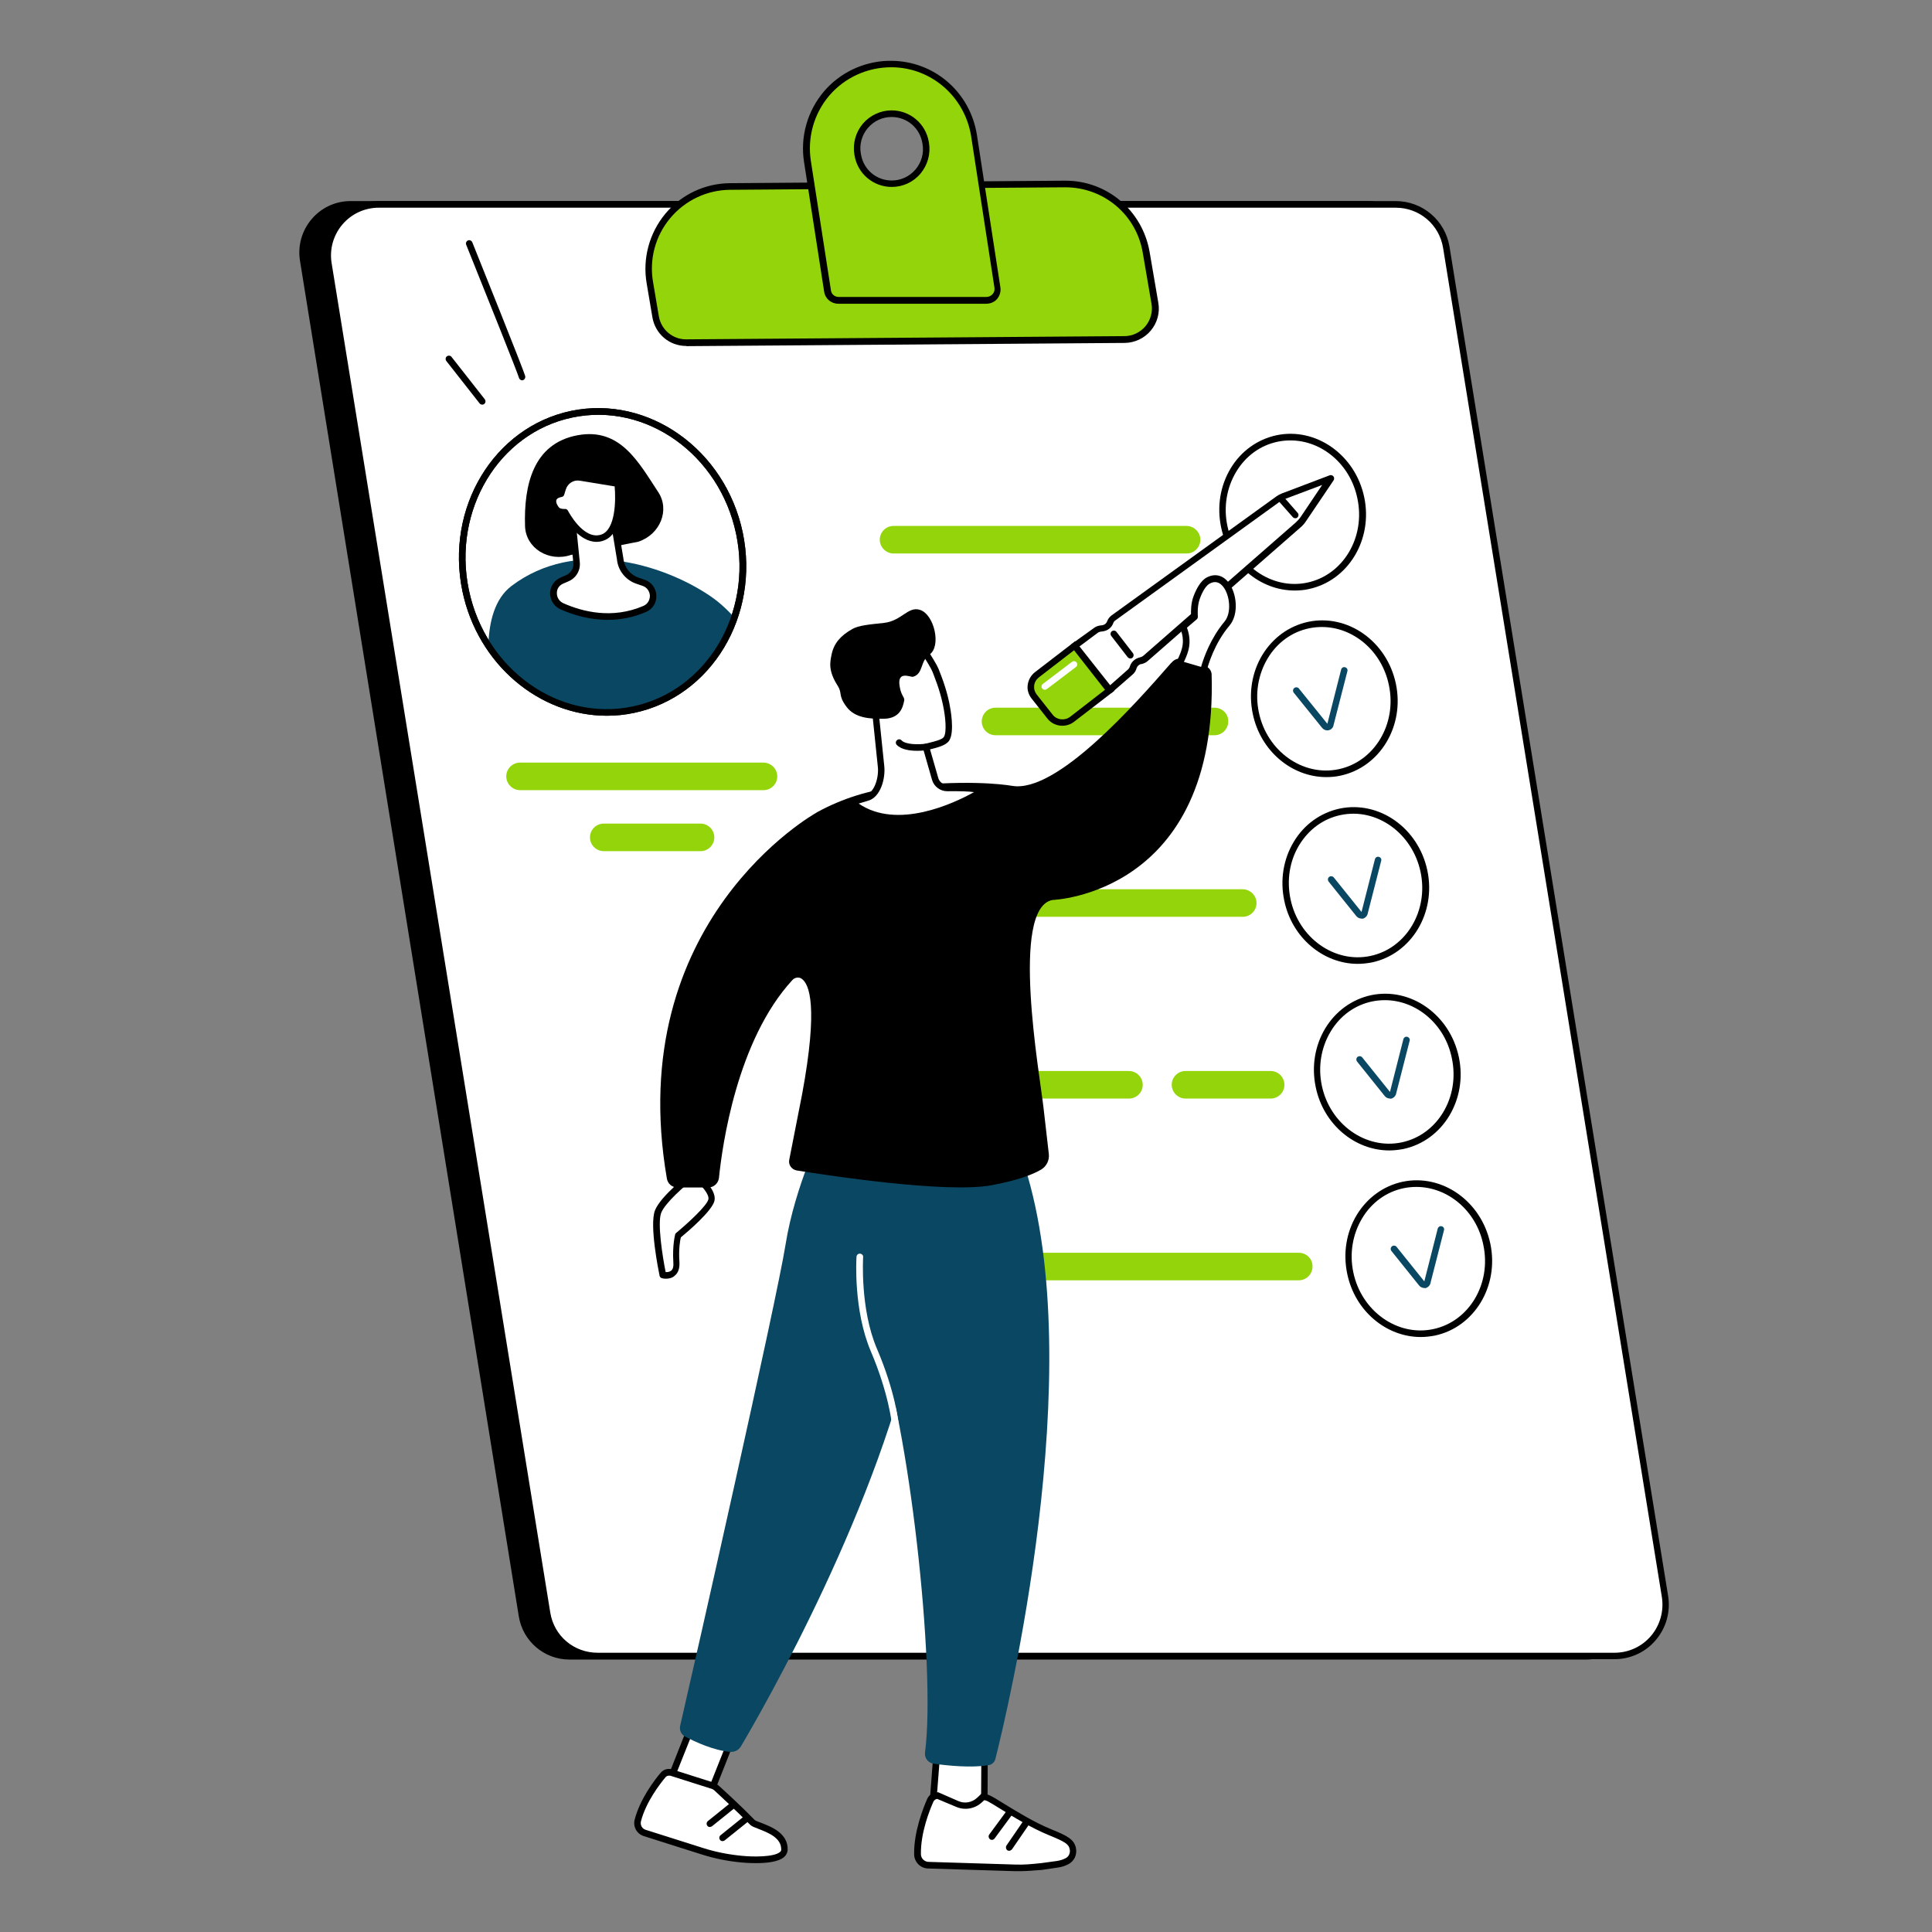 <?xml version="1.0" encoding="utf-8"?>
<!-- Generator: Adobe Illustrator 28.2.0, SVG Export Plug-In . SVG Version: 6.00 Build 0)  -->
<svg version="1.1" id="Layer_1" xmlns="http://www.w3.org/2000/svg" xmlns:xlink="http://www.w3.org/1999/xlink" x="0px" y="0px"
	 viewBox="0 0 1080 1080" style="enable-background:new 0 0 1080 1080;" xml:space="preserve">
<rect x="0" y="0" width="1080" height="1080" fill="#808080" stroke="none"/>
<style type="text/css">
	.st0{fill:#FFFFFF;}
	.st1{fill:#93D50A;}
	.st2{clip-path:url(#SVGID_00000061458547144898978750000010890602390830202516_);}
	.st3{fill:#094762;}
</style>
<path d="M318.3,927.7h568.4c17.7,0,31.1-15.9,28.3-33.4L792.7,136.6c-2.2-13.9-14.2-24.2-28.3-24.2H196c-17.7,0-31.1,15.9-28.3,33.4
	L290,903.5C292.2,917.4,304.2,927.7,318.3,927.7"/>
<path class="st0" d="M334.1,925.7h568.4c17.7,0,31.1-15.8,28.3-33.2L808.5,138.3c-2.2-13.9-14.2-24.1-28.3-24.1H211.8
	c-17.7,0-31.1,15.8-28.3,33.2l122.2,754.2C308,915.5,320,925.7,334.1,925.7"/>
<path d="M211.8,116.1c-7.9,0-15.3,3.4-20.4,9.4c-5.1,6-7.3,13.9-6,21.7l122.2,754.2c2.1,13.1,13.2,22.5,26.5,22.5h568.4
	c7.9,0,15.3-3.4,20.4-9.4c5.1-6,7.3-13.9,6.1-21.7L806.7,138.6c-2.1-13-13.2-22.5-26.5-22.5H211.8z M902.5,927.5H334.1
	c-15,0-27.7-10.8-30.1-25.6L181.7,147.7c-1.4-8.8,1.1-17.8,6.9-24.6c5.8-6.8,14.3-10.7,23.2-10.7h568.4c15,0,27.7,10.8,30.1,25.6
	l122.2,754.2c1.4,8.8-1.1,17.8-6.9,24.6C919.9,923.6,911.4,927.5,902.5,927.5"/>
<path class="st1" d="M628.7,189.8c10.7-0.1,18.7-9.7,16.9-20.3l-4.9-28.6c-3.9-22.1-23.1-38.2-45.5-38.1l-187.1,1.4
	c-28.4,0.2-49.7,26-44.8,54l3.2,18.9c1.4,8.4,8.7,14.5,17.2,14.4L628.7,189.8"/>
<path d="M595.5,104.7c-0.1,0-0.2,0-0.3,0l-187.1,1.4c-12.9,0.1-25.1,5.9-33.4,15.8c-8.4,10-11.9,23.2-9.6,36l3.2,18.9
	c1.3,7.5,7.7,12.9,15.2,12.9c0,0,0.1,0,0.1,0l245-1.8c4.5,0,8.8-2.1,11.7-5.5c2.9-3.5,4.2-8.1,3.4-12.6l-4.9-28.6
	C635.2,120,617,104.7,595.5,104.7z M628.7,189.8L628.7,189.8L628.7,189.8z M383.6,193.4c-9.4,0-17.3-6.7-18.9-16l-3.2-18.9
	c-2.4-13.9,1.4-28.1,10.4-39c9-10.8,22.2-17,36.2-17.1l187.1-1.4c0.1,0,0.2,0,0.4,0c23.2,0,42.9,16.6,47,39.6l4.9,28.6
	c1,5.6-0.6,11.3-4.2,15.6c-3.6,4.3-8.9,6.8-14.5,6.9l-245,1.8C383.7,193.4,383.6,193.4,383.6,193.4"/>
<path class="st1" d="M498.5,102.7c-9.4,0-17.4-6.8-19-16.1l-0.1-0.5c-2-11.8,7.1-22.5,19-22.5c9.4,0,17.4,6.8,19,16.1l0.1,0.5
	C519.5,92,510.4,102.7,498.5,102.7z M557.5,160.7l-13.1-85.1c-3.6-22.9-23-39.8-46.3-39.8v0c-29.4,0-51.2,26-46.7,54.7l11.2,72.2
	c0.5,3.1,3.1,5.3,6.2,5.3h82.5C555.2,168,558.2,164.6,557.5,160.7"/>
<g>
	<defs>
		<rect id="SVGID_1_" x="447.5" y="34" width="112.2" height="136.3"/>
	</defs>
	<clipPath id="SVGID_00000069381868287715887090000013820456575917709700_">
		<use xlink:href="#SVGID_1_"  style="overflow:visible;"/>
	</clipPath>
	<g style="clip-path:url(#SVGID_00000069381868287715887090000013820456575917709700_);">
		<path d="M498.4,65.4c-5.1,0-9.9,2.2-13.3,6.2c-3.3,3.9-4.8,9.1-3.9,14.2l0.1,0.5c1.4,8.5,8.6,14.6,17.2,14.6
			c5.1,0,9.9-2.2,13.3-6.2c3.3-3.9,4.8-9.1,3.9-14.2l-0.1-0.5C514.2,71.5,507,65.4,498.4,65.4z M498.5,104.5
			c-10.3,0-19.1-7.4-20.8-17.6l-0.1-0.5c-1-6.2,0.7-12.4,4.7-17.2c4-4.7,9.9-7.5,16.1-7.5c10.3,0,19.1,7.4,20.8,17.6l0.1,0.5
			c1,6.2-0.7,12.4-4.7,17.2C510.6,101.8,504.7,104.5,498.5,104.5z M499,37.6h-0.8c-13.4,0-26,5.8-34.6,15.8
			c-8.6,10.1-12.4,23.5-10.3,36.7l11.2,72.2c0.3,2.2,2.1,3.7,4.4,3.7h82.5c1.4,0,2.6-0.6,3.5-1.6c0.9-1,1.2-2.3,1-3.6v0l-13.1-85.1
			C539.1,54,520.8,38,499,37.6z M551.2,169.8h-82.5c-4.1,0-7.4-2.8-8-6.8l-11.2-72.2c-2.3-14.3,1.8-28.7,11.1-39.7
			c8.9-10.4,21.8-16.6,35.6-17.1v0l1.8,0c24.1,0,44.3,17.4,48.1,41.4l13.1,85.1c0.4,2.4-0.3,4.8-1.8,6.6
			C556,168.8,553.7,169.8,551.2,169.8"/>
	</g>
</g>
<path class="st1" d="M726,700.3H562.3c-4.3,0-7.7,3.5-7.7,7.7c0,4.3,3.5,7.7,7.7,7.7H726c4.3,0,7.7-3.5,7.7-7.7
	C733.8,703.7,730.3,700.3,726,700.3"/>
<path class="st1" d="M710.3,598.7h-47.6c-4.3,0-7.7,3.5-7.7,7.7s3.5,7.7,7.7,7.7h47.6c4.3,0,7.7-3.5,7.7-7.7
	S714.6,598.7,710.3,598.7"/>
<path class="st1" d="M631.1,598.7h-62.7c-4.3,0-7.7,3.5-7.7,7.7s3.5,7.7,7.7,7.7h62.7c4.3,0,7.7-3.5,7.7-7.7
	S635.3,598.7,631.1,598.7"/>
<path class="st1" d="M694.6,497.1H530.9c-4.3,0-7.7,3.5-7.7,7.7s3.5,7.7,7.7,7.7h163.8c4.3,0,7.7-3.5,7.7-7.7
	S698.9,497.1,694.6,497.1"/>
<path class="st1" d="M678.9,395.6H556.5c-4.3,0-7.7,3.5-7.7,7.7c0,4.3,3.5,7.7,7.7,7.7h122.4c4.3,0,7.7-3.5,7.7-7.7
	C686.7,399,683.2,395.6,678.9,395.6"/>
<path class="st1" d="M663.2,294H499.5c-4.3,0-7.7,3.5-7.7,7.7s3.5,7.7,7.7,7.7h163.8c4.3,0,7.7-3.5,7.7-7.7S667.5,294,663.2,294"/>
<path class="st1" d="M426.7,426.3H290.7c-4.3,0-7.7,3.5-7.7,7.7s3.5,7.7,7.7,7.7h136.1c4.3,0,7.7-3.5,7.7-7.7S431,426.3,426.7,426.3
	"/>
<path class="st1" d="M391.6,460.4h-54.1c-4.3,0-7.7,3.5-7.7,7.7c0,4.3,3.5,7.7,7.7,7.7h54.1c4.3,0,7.7-3.5,7.7-7.7
	C399.3,463.9,395.9,460.4,391.6,460.4"/>
<path class="st0" d="M260.3,330.1c9.5,45.6,51.5,75.4,93.8,66.6c42.3-8.8,68.8-53,59.2-98.6c-9.5-45.6-51.5-75.4-93.8-66.6
	C277.3,240.4,250.8,284.5,260.3,330.1"/>
<path d="M262.1,329.8c9.3,44.5,50.4,73.8,91.6,65.1c41.2-8.6,67.1-51.9,57.8-96.4c-9.3-44.5-50.4-73.8-91.6-65.1
	C278.8,242,252.8,285.2,262.1,329.8z M339.2,400.1c-37.6,0-72.1-28.6-80.7-69.6c-9.7-46.5,17.5-91.7,60.7-100.8
	c43.2-9,86.2,21.5,96,68c9.7,46.5-17.5,91.7-60.7,100.8C349.4,399.6,344.3,400.1,339.2,400.1"/>
<path class="st3" d="M286,327.5c35.8-27,84-12.3,110.3,5.2c5.3,3.5,10.1,7.9,14.3,12.6c-8.9,25.6-29.4,45.7-56.4,51.3
	c-31.8,6.6-63.4-8.6-81.2-35.9C273.4,347.4,276.6,334.6,286,327.5"/>
<path d="M356.9,302.8c12.2-4.1,17.7-17.8,11-27.8c-10.9-16.5-21.1-36.1-45-31.7c-25,4.6-30.1,28.1-29.4,50.8
	c0.4,12.3,13.2,20.3,25.7,16.1L356.9,302.8"/>
<path class="st0" d="M318.9,280.5l3.4,33.9c0.4,3.8-1.8,7.4-5.3,8.9c-1,0.4-2,0.9-3.1,1.4c-6.1,2.8-5.9,11.5,0.2,14.2
	c11.1,5,28.2,9.3,46.3,1.5c6.5-2.8,6.1-12.3-0.6-14.6l-3.5-1.2c-5.3-1.8-9-6.5-9.6-12l-5.4-32.6L318.9,280.5"/>
<path d="M320.9,282.3l3.2,31.9c0.5,4.7-2.1,9-6.4,10.8c-1,0.4-2,0.9-3,1.3c-2.2,1-3.5,3-3.4,5.4c0,1.9,1,4.3,3.6,5.5
	c10.8,4.8,27.4,9,44.8,1.5c2.7-1.2,3.6-3.7,3.6-5.7c-0.1-2-1.2-4.5-4.1-5.5l-3.5-1.2c-5.9-2-10.2-7.3-10.8-13.5l-5.1-30.9
	L320.9,282.3z M339.7,346.5c-10.3,0-19.5-2.8-26.4-5.9c-3.5-1.6-5.7-4.9-5.8-8.8c0-3.8,2.1-7.2,5.6-8.8c1.1-0.5,2.1-1,3.2-1.4
	c2.8-1.2,4.5-4,4.2-7l-3.4-33.9c-0.1-0.5,0.1-1,0.5-1.4c0.3-0.4,0.8-0.6,1.3-0.6l22.3-0.5c0.9,0,1.7,0.6,1.9,1.5l5.4,32.6
	c0.5,4.9,3.8,9,8.4,10.6l3.5,1.2c3.8,1.3,6.4,4.8,6.5,8.8c0.2,4.1-2.1,7.6-5.8,9.2C353.7,345.3,346.5,346.5,339.7,346.5"/>
<path class="st0" d="M324.4,266.8l20.9,3.4c0,0,3.3,26.1-8.4,30.2c-11.7,4.1-21-14.2-21-14.2s-3.2,0.2-4.6-1.3
	c-1.5-1.5-5.3-7.6,2.4-9.1l0.9-2.9C315.8,268.8,320,266.1,324.4,266.8"/>
<path d="M315.9,284.5c0.7,0,1.3,0.4,1.6,1c0.1,0.2,8.7,16.8,18.7,13.3c7.9-2.8,8.1-19.2,7.4-26.9l-19.5-3.2
	c-3.5-0.6-6.8,1.6-7.8,4.9l-0.9,2.9c-0.2,0.7-0.7,1.2-1.4,1.3c-1.2,0.2-2.7,0.7-3,1.8c-0.4,1.3,0.8,3.4,1.6,4.2
	c0.6,0.6,2.4,0.8,3.2,0.7C315.8,284.5,315.9,284.5,315.9,284.5z M333.4,302.9c-9.5,0-16.6-11.3-18.6-14.8c-1.3-0.1-3.5-0.4-4.8-1.8
	c-1-1-3.6-4.6-2.5-7.9c0.4-1.4,1.6-3.1,4.7-4l0.6-1.9c1.5-5.1,6.7-8.4,11.9-7.5l20.9,3.4c0.8,0.1,1.4,0.8,1.5,1.6
	c0.1,1.1,3.3,27.7-9.7,32.2C336.1,302.7,334.7,302.9,333.4,302.9"/>
<path d="M262.1,329.8c9.3,44.5,50.4,73.8,91.6,65.1c41.2-8.6,67.1-51.9,57.8-96.4c-9.3-44.5-50.4-73.8-91.6-65.1
	C278.8,242,252.8,285.2,262.1,329.8z M339.2,400.1c-37.6,0-72.1-28.6-80.7-69.6c-9.7-46.5,17.5-91.7,60.7-100.8
	c43.2-9,86.2,21.5,96,68c9.7,46.5-17.5,91.7-60.7,100.8C349.4,399.6,344.3,400.1,339.2,400.1"/>
<path class="st0" d="M684.4,294.3c4.8,22.8,25.7,37.6,46.8,33.2c21.1-4.4,34.3-26.4,29.6-49.2c-4.8-22.8-25.7-37.6-46.8-33.2
	C692.9,249.5,679.6,271.5,684.4,294.3"/>
<path d="M721.4,246.2c-2.3,0-4.7,0.2-7.1,0.7c-9.7,2-18,8-23.3,16.9c-5.3,8.9-7.1,19.6-4.9,30.1c4.5,21.7,24.6,36,44.6,31.8
	c20.1-4.2,32.7-25.3,28.1-47C754.9,259.5,738.9,246.2,721.4,246.2z M723.7,330.1c-19.2,0-36.8-14.5-41.1-35.4
	c-2.4-11.5-0.5-23.1,5.3-32.8c5.8-9.7,15-16.3,25.7-18.6c22-4.6,44,10.9,49,34.6s-8.9,46.7-31,51.4
	C728.9,329.9,726.3,330.1,723.7,330.1"/>
<path class="st0" d="M702,398.6c4.8,22.7,25.7,37.6,46.8,33.2c21.1-4.4,34.3-26.4,29.6-49.2c-4.8-22.7-25.7-37.6-46.8-33.2
	C710.5,353.9,697.2,375.9,702,398.6"/>
<path d="M739,350.5c-2.3,0-4.7,0.2-7.1,0.7c-9.7,2-18,8-23.3,16.9c-5.3,8.9-7.1,19.6-4.9,30.1c4.5,21.7,24.6,36,44.6,31.8
	c20-4.2,32.7-25.3,28.1-47C772.5,363.9,756.5,350.5,739,350.5z M741.4,434.4c-19.2,0-36.8-14.5-41.1-35.4
	c-2.4-11.5-0.5-23.1,5.3-32.8c5.9-9.7,15-16.3,25.7-18.6c22.1-4.6,44,10.9,49,34.6c5,23.7-8.9,46.7-31,51.4
	C746.6,434.2,743.9,434.4,741.4,434.4"/>
<path class="st0" d="M719.6,502.9c4.8,22.8,25.7,37.6,46.8,33.2c21.1-4.4,34.3-26.4,29.6-49.2c-4.8-22.8-25.7-37.6-46.8-33.2
	C728.1,458.2,714.9,480.2,719.6,502.9"/>
<path d="M721.4,502.6c4.5,21.7,24.6,36,44.6,31.8c20.1-4.2,32.7-25.3,28.1-47c-4.6-21.7-24.6-36-44.6-31.8c-9.7,2-17.9,8-23.3,16.9
	C720.9,481.3,719.2,492,721.4,502.6z M759,538.8c-19.2,0-36.8-14.5-41.1-35.4c-2.4-11.5-0.5-23.1,5.3-32.8
	c5.8-9.7,15-16.3,25.7-18.6c22.1-4.6,44,10.9,49,34.6c5,23.7-8.9,46.7-31,51.4C764.2,538.5,761.6,538.8,759,538.8"/>
<path class="st0" d="M737.2,607.3C742,630,763,644.9,784,640.5c21.1-4.4,34.3-26.4,29.6-49.2c-4.8-22.7-25.7-37.6-46.8-33.2
	C745.7,562.5,732.5,584.5,737.2,607.3"/>
<path d="M774.2,559.1c-2.3,0-4.7,0.2-7.1,0.7c-9.7,2-18,8-23.3,16.9c-5.3,8.9-7.1,19.6-4.9,30.1c4.5,21.7,24.6,36,44.6,31.8
	c20.1-4.2,32.7-25.3,28.1-47C807.8,572.5,791.7,559.1,774.2,559.1z M776.6,643.1c-19.2,0-36.8-14.5-41.1-35.4
	c-2.4-11.5-0.5-23.1,5.3-32.8c5.9-9.7,15-16.3,25.7-18.6c22.1-4.6,44,10.9,49,34.6c5,23.7-8.9,46.7-31,51.4
	C781.8,642.8,779.2,643.1,776.6,643.1"/>
<path class="st0" d="M754.9,711.6c4.8,22.7,25.7,37.6,46.8,33.2c21.1-4.4,34.3-26.4,29.6-49.2c-4.8-22.7-25.7-37.6-46.8-33.2
	C763.3,666.8,750.1,688.8,754.9,711.6"/>
<path d="M791.8,663.5c-2.3,0-4.7,0.2-7.1,0.7c-9.7,2-18,8-23.3,16.9c-5.3,8.9-7.1,19.6-4.9,30.1c4.5,21.7,24.6,36,44.6,31.8
	c20.1-4.2,32.7-25.3,28.1-47C825.4,676.8,809.3,663.5,791.8,663.5z M794.2,747.4c-19.2,0-36.8-14.5-41.1-35.4
	c-2.4-11.5-0.5-23.1,5.3-32.8c5.9-9.7,15-16.3,25.7-18.6c22.1-4.6,44,10.9,49,34.6c5,23.7-8.9,46.7-31,51.4
	C799.4,747.1,796.8,747.4,794.2,747.4"/>
<path class="st3" d="M742,408.3c-1.2,0-2.3-0.6-3-1.5l-15.8-19.6c-0.6-0.8-0.5-1.9,0.3-2.6c0.8-0.6,2-0.5,2.6,0.3l15.9,19.7
	l7.7-30.3c0.3-1,1.2-1.6,2.2-1.3c1,0.2,1.6,1.3,1.3,2.2l-7.9,30.8c-0.5,1.3-1.6,2.1-3,2.3C742.4,408.3,742.2,408.3,742,408.3"/>
<path class="st3" d="M761.1,513.5c-1.2,0-2.3-0.6-3-1.5l-15.4-19.2c-0.6-0.8-0.5-2,0.3-2.6c0.8-0.6,1.9-0.5,2.6,0.3l15.5,19.3
	l7.5-29.5c0.3-1,1.2-1.6,2.2-1.3c1,0.2,1.6,1.3,1.3,2.2l-7.7,30.1c-0.5,1.2-1.6,2.1-2.9,2.3C761.4,513.5,761.2,513.5,761.1,513.5"/>
<path class="st3" d="M777,614.1c-1.2,0-2.3-0.6-3-1.5l-15.4-19.2c-0.6-0.8-0.5-2,0.3-2.6c0.8-0.6,2-0.5,2.6,0.3l15.5,19.3l7.5-29.5
	c0.3-1,1.3-1.6,2.2-1.3c1,0.3,1.6,1.3,1.3,2.2l-7.7,30.1c-0.5,1.2-1.6,2.1-2.9,2.3C777.3,614.1,777.1,614.1,777,614.1"/>
<path class="st3" d="M796.2,720c-1.2,0-2.3-0.6-3-1.5l-15.4-19.2c-0.6-0.8-0.5-1.9,0.3-2.6c0.8-0.6,2-0.5,2.6,0.3l15.5,19.3
	l7.5-29.5c0.3-1,1.3-1.6,2.2-1.3c1,0.2,1.6,1.2,1.3,2.2l-7.7,30.1c-0.5,1.2-1.6,2.1-2.9,2.3C796.5,720,796.3,720,796.2,720"/>
<path d="M269.6,226.2c-0.5,0-1.1-0.2-1.5-0.7l-18.6-23.7c-0.6-0.8-0.5-2,0.3-2.6c0.8-0.6,2-0.5,2.6,0.3l18.6,23.7
	c0.6,0.8,0.5,2-0.3,2.6C270.4,226.1,270,226.2,269.6,226.2"/>
<path d="M291.9,212.6c-0.8,0-1.6-0.6-1.8-1.4c-0.6-2.4-18-45.8-29.5-74.4c-0.4-0.9,0.1-2,1-2.4c0.9-0.4,2,0.1,2.4,1
	c2.9,7.3,28.8,71.6,29.6,74.9c0.2,1-0.4,2-1.3,2.2C292.2,212.6,292.1,212.6,291.9,212.6"/>
<path class="st0" d="M550.4,974l-0.2,41.4l-29.1-1.9l3-39.7L550.4,974"/>
<path d="M523.1,1011.8l25.3,1.6l0.2-37.6l-22.7-0.1L523.1,1011.8z M552,1017.4l-32.9-2.1l3.3-43.2l29.8,0.1L552,1017.4"/>
<path class="st0" d="M549.5,1004.5l-1.8,1.7c-3.4,3.2-8.3,4.1-12.6,2.3l-10.9-4.7c-1.8-0.1-3.4,1-4.2,2.6
	c-2.4,5.4-7.4,18.1-7.2,30.2c0.1,3.3,2.7,6,6,6.1l48.6,1.5h0.1c4.9,0.2,9.4-0.3,14.6-0.8l8.8-1.2c1.9-0.3,3.9-0.8,5.6-1.8
	c2.6-1.4,3.6-4.1,3.1-6.7c-0.7-4-3.5-5.7-12.7-9.4c-14.1-5.7-29.1-16.3-34.2-18.9C551.8,1004.8,550.6,1004.5,549.5,1004.5"/>
<path d="M523.9,1005.6c-0.9,0.1-1.7,0.7-2.1,1.5c-2.2,4.9-7.2,17.5-7,29.4c0,2.3,1.9,4.2,4.2,4.3l48.6,1.5c4.9,0.2,9.6-0.3,14.4-0.8
	l8.8-1.2c1.9-0.3,3.5-0.8,5-1.6c2-1.1,2.5-3.3,2.2-4.8c-0.5-3-2.5-4.3-11.6-8c-9.8-4-20.2-10.4-27.1-14.7c-3.2-2-5.7-3.5-7.2-4.3
	c-0.6-0.3-1.3-0.5-1.9-0.6l-1.2,1.1c-3.9,3.7-9.6,4.8-14.6,2.6L523.9,1005.6z M569.6,1046c-0.7,0-1.4,0-2.1,0l-48.7-1.5
	c-4.3-0.1-7.7-3.6-7.8-7.9c-0.2-12.7,5.1-25.9,7.3-31c1-2.3,3.4-3.8,5.9-3.7l0.3,0l11.2,4.9c3.6,1.6,7.7,0.8,10.6-1.9l2.3-2.2l0.8,0
	c1.5,0.1,2.9,0.4,4.2,1.1c1.7,0.8,4.3,2.4,7.5,4.4c7.2,4.4,17,10.5,26.6,14.4c9.2,3.7,13,5.8,13.8,10.8c0.6,3.5-1,6.9-4.1,8.6
	c-1.8,1-3.9,1.7-6.2,2l-8.9,1.3C578.1,1045.6,573.9,1046,569.6,1046"/>
<path d="M554.5,1028.5c-0.4,0-0.8-0.1-1.1-0.4c-0.8-0.6-1-1.8-0.4-2.6l9.5-12.9c0.6-0.8,1.7-1,2.6-0.4c0.8,0.6,1,1.8,0.4,2.6
	l-9.5,12.9C555.6,1028.2,555.1,1028.5,554.5,1028.5"/>
<path d="M564.1,1034.6c-0.4,0-0.7-0.1-1-0.3c-0.8-0.6-1-1.7-0.5-2.6l9.6-14c0.6-0.8,1.7-1,2.6-0.5c0.8,0.6,1,1.7,0.5,2.6l-9.6,14
	C565.2,1034.3,564.6,1034.6,564.1,1034.6"/>
<path class="st0" d="M408.3,974.2l-12.6,31.7l-22.7-6.5l13.6-34.3L408.3,974.2"/>
<path d="M375.4,998.1l19.2,5.5l11.3-28.4l-18.3-7.7L375.4,998.1z M396.8,1008.1l-26.3-7.6l15-37.9l25.1,10.6L396.8,1008.1"/>
<path class="st0" d="M397.8,998.2l-22.7-7.2c-1.6-0.5-3.4,0-4.4,1.3c-3.6,4.3-11.3,14.4-14.1,25.4c-0.8,3,0.9,6.1,3.9,7l32.2,10.2
	c7.1,2.2,14.4,3.7,21.8,4.4c0,0,23.8,2.5,24.1-5.1c0.4-10.9-15.6-13-17.8-15.2c-8.2-8.4-16.9-16.3-20-19.1
	C399.8,999.1,398.9,998.5,397.8,998.2"/>
<path d="M373.9,992.6c-0.7,0-1.3,0.3-1.8,0.8c-3.2,3.8-11,13.9-13.8,24.7c-0.5,2.1,0.6,4.2,2.7,4.8l32.2,10.2
	c6.9,2.2,14.1,3.6,21.4,4.3c6.6,0.7,18.2,0.7,21.4-2.1c0.6-0.5,0.7-0.9,0.7-1.3c0.2-6.7-7.5-9.6-12.6-11.6c-2.3-0.9-3.8-1.4-4.7-2.3
	c-8.2-8.3-16.7-16.1-19.9-19.1c-0.6-0.6-1.4-1-2.2-1.2l-22.7-7.2C374.3,992.7,374.1,992.6,373.9,992.6z M422.6,1041.5
	c-4.2,0-7.6-0.3-8.4-0.4c-7.5-0.7-14.9-2.2-22.1-4.5l-32.2-10.2c-3.9-1.2-6.2-5.3-5.1-9.3c3-11.5,11.1-22.1,14.5-26.1
	c1.6-1.9,4.1-2.6,6.4-1.9l22.7,7.2c1.3,0.4,2.5,1.1,3.5,2c3.3,3,11.9,10.8,20.1,19.2c0.4,0.3,2,0.9,3.3,1.4
	c5.7,2.2,15.3,5.8,15,15.2c-0.1,1.5-0.7,2.8-1.9,3.9C435.2,1040.9,428.3,1041.5,422.6,1041.5"/>
<path d="M396.8,1021.3c-0.5,0-1.1-0.2-1.4-0.7c-0.6-0.8-0.5-1.9,0.3-2.6l13.3-10.7c0.8-0.6,2-0.5,2.6,0.3c0.6,0.8,0.5,1.9-0.3,2.6
	l-13.3,10.7C397.6,1021.1,397.2,1021.3,396.8,1021.3"/>
<path d="M403.9,1029.2c-0.5,0-1.1-0.2-1.4-0.7c-0.6-0.8-0.5-2,0.3-2.6l13.3-10.7c0.8-0.6,1.9-0.5,2.6,0.3c0.6,0.8,0.5,1.9-0.3,2.6
	l-13.3,10.7C404.7,1029.1,404.3,1029.2,403.9,1029.2"/>
<path class="st3" d="M460.3,630.7c0,0-15.9,31.7-21.2,65.2c-5.1,31.9-50.6,233.1-58.9,268.9c-0.5,2.4,0.6,4.8,2.7,5.9
	c5.4,2.9,16,7.8,25.2,8.6c2.5,0.2,4.8-0.9,6.1-3.1c12-20.3,78.9-136.6,98.5-237.4C534.3,627.8,530,636.5,530,636.5L460.3,630.7"/>
<path class="st3" d="M482.5,645.2c0,0-9.2,60.3,8.2,104.9c16.8,42.9,32.7,180.9,26.4,229.5c-0.4,3.1,1.7,5.9,4.8,6.3
	c7.6,1.1,21.4,2.5,30.9,0.8c1.7-0.3,3.1-1.6,3.6-3.3c6.2-24.6,52.8-217.3,16.4-331.5L482.5,645.2"/>
<path class="st0" d="M500.4,798.1c-0.9,0-1.7-0.7-1.8-1.7c0-0.2-1.7-17.3-11.8-41c-9.8-23-8.1-51.6-8-52.9c0.1-1,0.9-1.8,2-1.7
	c1,0.1,1.8,0.9,1.7,1.9c0,0.3-1.8,29,7.7,51.2c10.4,24.3,12.1,41.4,12.1,42.2c0.1,1-0.7,1.9-1.7,2
	C500.6,798.1,500.5,798.1,500.4,798.1"/>
<path class="st0" d="M620.2,385.8l-19.8-24.5l12.4-8.9c0.7-0.5,1.5-0.8,2.3-1l1.5-0.2c1.9-0.3,3.5-1.6,4.2-3.4c0.4-1,1-1.8,1.9-2.4
	l92.1-66.5c0.8-0.6,1.6-1,2.5-1.3l26.9-10.2l-15.4,22.8c-0.8,1.2-1.8,2.4-3,3.4l-85.2,74.5c-0.7,0.6-1.6,1.1-2.6,1.2l-0.2,0
	c-1.8,0.3-3.3,1.6-4,3.3l-0.3,0.9c-0.3,0.8-0.8,1.5-1.4,2.1L620.2,385.8"/>
<path d="M603,361.7l17.4,21.5l10.2-9c0.4-0.4,0.7-0.8,0.9-1.3l0.3-0.9c0.9-2.3,3-4,5.4-4.5l0.2-0.1c0.6-0.1,1.2-0.4,1.7-0.8
	l85.2-74.5c1-0.9,1.9-1.9,2.7-3l12.1-18l-21.5,8.1c-0.7,0.3-1.4,0.7-2,1.1l-92.1,66.5c-0.6,0.4-1,0.9-1.2,1.6
	c-0.9,2.4-3,4.1-5.6,4.5l-1.5,0.2c-0.5,0.1-1.1,0.3-1.5,0.6L603,361.7z M620.2,387.7c-0.1,0-0.1,0-0.2,0c-0.5,0-1-0.3-1.3-0.7
	l-19.8-24.5c-0.3-0.4-0.5-0.9-0.4-1.4c0.1-0.5,0.3-1,0.7-1.2l12.4-8.9c0.9-0.7,2-1.1,3.1-1.3l1.5-0.2c1.3-0.2,2.3-1,2.7-2.2
	c0.5-1.3,1.3-2.4,2.5-3.3l92.1-66.5c0.9-0.6,1.9-1.2,2.9-1.6l26.9-10.2c0.7-0.3,1.6,0,2.1,0.6c0.5,0.6,0.5,1.5,0.1,2.2l-15.4,22.8
	c-0.9,1.4-2,2.6-3.3,3.7l-85.2,74.5c-1,0.9-2.2,1.4-3.4,1.7l-0.2,0c-1.2,0.2-2.2,1.1-2.6,2.2l-0.3,0.9c-0.4,1.1-1.1,2-2,2.8
	l-11.7,10.2C621,387.5,620.6,387.7,620.2,387.7"/>
<path d="M724.1,289.7c-0.5,0-1-0.2-1.4-0.6l-8.3-9.4c-0.7-0.8-0.6-1.9,0.2-2.6c0.8-0.7,1.9-0.6,2.6,0.2l8.2,9.4
	c0.7,0.8,0.6,1.9-0.2,2.6C725,289.6,724.6,289.7,724.1,289.7"/>
<path class="st1" d="M579.7,377.1l21-16.2l19.6,24.8l-21,16.2c-3.8,3-9.4,2.4-12.3-1.4l-9-11.4C575.1,385.5,575.9,380.1,579.7,377.1
	"/>
<path d="M579.7,377.1L579.7,377.1L579.7,377.1z M600.4,363.5l-19.6,15.1c-1.5,1.2-2.5,2.8-2.7,4.7c-0.2,1.8,0.3,3.5,1.4,4.9l9,11.4
	c2.3,2.9,6.7,3.4,9.7,1.1l19.5-15.1L600.4,363.5z M593.8,405.7c-3.1,0-6.2-1.4-8.2-3.9l-9-11.4c-1.7-2.2-2.5-4.9-2.1-7.6
	c0.4-2.8,1.8-5.3,4.1-7.1l22.5-17.3l21.9,27.7l-22.5,17.3C598.5,405,596.1,405.7,593.8,405.7"/>
<path d="M631.9,368.1c-0.6,0-1.1-0.3-1.5-0.7l-9.2-11.9c-0.6-0.8-0.5-2,0.3-2.6c0.8-0.6,2-0.5,2.6,0.3l9.2,11.9
	c0.6,0.8,0.5,2-0.3,2.6C632.7,368,632.3,368.1,631.9,368.1"/>
<path class="st0" d="M584.1,385.6c-0.6,0-1.1-0.3-1.5-0.7c-0.6-0.8-0.5-2,0.4-2.6l16.2-12.3c0.8-0.6,2-0.5,2.6,0.3
	c0.6,0.8,0.5,2-0.4,2.6l-16.2,12.3C584.9,385.4,584.5,385.6,584.1,385.6"/>
<path class="st0" d="M387.8,656.6c0,0-16.9,12.9-19.9,20.8c-3.1,7.9,2.6,35.4,2.6,35.4s8.3,2.1,7.7-7.2c-0.6-9.3,1-14.9,1-14.9
	s17.4-14.3,18.6-19.8C399,665.2,387.8,656.6,387.8,656.6"/>
<path d="M372.1,711.1c1,0.1,2.2-0.1,3.1-0.8c1-0.8,1.4-2.4,1.2-4.7c-0.6-9.6,1-15.3,1-15.5c0.1-0.4,0.3-0.7,0.6-0.9
	c6.5-5.4,17.2-15.2,18-18.8c0.6-2.8-4.1-8.1-8.2-11.5c-5.2,4.1-16,13.5-18.2,19.1C367.4,683.8,370.4,702.7,372.1,711.1z
	 M372.4,714.8c-1.3,0-2.3-0.2-2.4-0.3c-0.7-0.2-1.2-0.7-1.3-1.4c-0.6-2.9-5.7-28.2-2.6-36.4c3.2-8.3,19.8-21,20.5-21.6
	c0.7-0.5,1.6-0.5,2.2,0c2,1.6,12,9.7,10.6,16.1c-1.2,5.6-14.9,17.3-18.8,20.5c-0.4,1.5-1.3,6.4-0.8,13.7c0.2,3.5-0.6,6.1-2.6,7.7
	C375.9,714.4,373.9,714.8,372.4,714.8"/>
<path d="M673.8,372.4l-13.9-4c-2.2-0.6-4,0.8-5.5,2.5c-19.9,22.8-63.8,72.6-88.6,68.4c-6-1-26.8-3.5-64.2,0.6
	c-15.6,1.7-30.8,6.5-44.6,14l-0.8,0.5c0,0-108.3,60.2-83.4,204.5c0.5,2.8,2.9,4.9,5.8,4.9h17.4c3,0,5.5-2.3,5.9-5.3
	c1.8-17.9,10-77,41.1-110.7c1.3-1.4,3.5-1.8,5.1-0.7c4.3,2.9,9.4,15.3,0.3,64.5c-0.2,0.8-5,25.7-7.2,36.7c-0.6,2.8,1.3,5.5,4.2,6
	c18.8,3,83.6,12.8,108.6,8.3c15.3-2.8,23.6-6.2,28-8.8c3-1.8,4.7-5.2,4.3-8.7l-3-26.1c-2.1-18.6-18.7-111.3,5-115.9
	c0,0,92.6-3,89-126.3C677.1,374.8,675.8,373,673.8,372.4"/>
<path class="st0" d="M669,334c1.2-3.3,3.4-7.9,6.5-9.5c11.3-5.9,17.6,15.6,10.4,24.1c-7.4,8.8-11.5,19.5-13.2,26.4l-13.6-3.9
	c0,0,2.2-3.7,3.4-8.1c1.9-7.1-1.3-12.8-1.3-12.8l6.5-5.6C667.8,344.7,667.3,338.7,669,334"/>
<path d="M669,334L669,334L669,334z M661.8,370l9.6,2.8c1.6-5.5,5.4-16.1,13.1-25.3c4.1-4.9,3-14.9-0.8-19.6
	c-2.1-2.6-4.6-3.2-7.4-1.7c-2,1-4,4.1-5.6,8.5c-1.6,4.3-1.1,9.8-1.1,9.9c0.1,0.6-0.2,1.2-0.6,1.6l-5.5,4.7c0.9,2.3,2.3,7.1,0.8,12.7
	C663.6,366.1,662.6,368.4,661.8,370z M672.7,376.8c-0.2,0-0.3,0-0.5-0.1l-13.6-3.9c-0.6-0.2-1-0.6-1.2-1.1c-0.2-0.5-0.2-1.1,0.1-1.6
	c0,0,2.1-3.5,3.2-7.6c1.7-6.3-1.1-11.4-1.1-11.4c-0.4-0.8-0.3-1.7,0.4-2.3l5.8-5c-0.1-2-0.1-6.6,1.4-10.5c1.4-3.7,3.8-8.6,7.4-10.5
	c4.4-2.3,8.8-1.4,12,2.6c4.8,6,6.1,17.9,0.7,24.3c-8.5,10-12,22.2-12.9,25.7c-0.1,0.5-0.4,0.9-0.9,1.1
	C673.3,376.8,673,376.8,672.7,376.8"/>
<path class="st0" d="M484.5,446l-8.5,2.5c27.7,23.4,73.8-6.6,73.8-6.6l-4.6-0.8c-3.5-0.6-10.6-0.6-15.6-0.6c-3.2,0.1-6-2-6.9-5.1
	l-5.2-17.8c4.1-1,9.9-2.1,11.5-4.6c2.8-4.4,0-18.4,0-18.4s-1.2-7.3-4.6-16c-1.8-4.7-1.1-4.1-7.4-14l-10.1,2.5
	c-7.4,1.8-13.4,7.3-15.9,14.6l-0.7,2.1c-1.3,3.8-1.7,7.8-1.3,11.7l3.4,32.8C493.1,434.1,490.8,444.5,484.5,446"/>
<path d="M480,449.2c21.6,14.8,53.2-0.1,64.5-6.4c-2.7-0.4-8-0.6-14.9-0.5c-0.1,0-0.1,0-0.1,0c-3.9,0-7.4-2.6-8.5-6.4l-5.1-17.8
	c-0.1-0.5-0.1-1,0.2-1.4c0.2-0.4,0.7-0.8,1.1-0.9c0.6-0.2,1.3-0.3,1.9-0.5c3.2-0.8,7.5-1.8,8.5-3.3c1.8-2.7,0.8-11.9-0.3-17
	c0-0.1-1.3-7.3-4.6-15.7c-0.3-0.7-0.5-1.3-0.7-1.9c-1-2.7-1.3-3.5-5.8-10.7l-8.8,2.1c-6.9,1.7-12.3,6.7-14.6,13.4l-0.7,2.1
	c-1.2,3.5-1.6,7.2-1.2,11l3.4,32.8c0.8,6.9-2,17.8-9.3,19.6L480,449.2z M502.4,459.3c-9.6,0-19.3-2.5-27.5-9.5
	c-0.5-0.4-0.8-1.1-0.6-1.8c0.1-0.7,0.6-1.2,1.3-1.4l8.5-2.5c0,0,0.1,0,0.1,0c4.9-1.2,7.2-10.2,6.5-15.6l-3.4-32.8
	c-0.4-4.3,0-8.5,1.4-12.5l0.7-2.1c2.7-7.9,9.1-13.9,17.2-15.8l10.1-2.5c0.8-0.2,1.6,0.1,2,0.8c5.4,8.6,5.7,9.5,6.8,12.5
	c0.2,0.5,0.4,1.1,0.7,1.8c3.4,8.9,4.7,16.1,4.7,16.4c0.3,1.4,2.9,14.8-0.3,19.7c-1.8,2.7-6.3,3.8-10.7,4.9c0,0,0,0,0,0l4.6,16
	c0.6,2.2,2.7,3.8,5,3.8c0,0,0.1,0,0.1,0c5.3-0.1,12.3,0,16,0.6l4.6,0.8c0.7,0.1,1.3,0.7,1.5,1.4c0.2,0.7-0.2,1.5-0.8,1.9
	C549.4,444.3,526,459.3,502.4,459.3"/>
<path d="M473.2,395.1c4.7,6.3,12.9,6.8,20.7,6.7c9.4-0.1,10.8-6.7,11.5-9.9c0.6-2.2-1.6-2.5-2.5-8.3c-1.5-9.1,6.2-4.8,7.6-5.3
	c5.8-1.8,3.7-8.7,9.1-12.4c6.7-4.6,2.7-22.5-5.4-25c-6.6-2.1-10.2,6.2-20,7.3c-8.4,0.9-14.1,1.4-17.7,3.4c-6.6,3.7-10.3,8-11.6,14.1
	c-0.9,4.4-2.1,9.1,3.4,17.7C471,387.7,468.4,388.7,473.2,395.1"/>
<path d="M512.7,419.7c-3.9,0-8.8-0.6-11.4-3.3c-0.7-0.7-0.7-1.9,0.1-2.6c0.7-0.7,1.9-0.7,2.6,0.1c2.3,2.4,9.6,2.4,13.7,1.8
	c1-0.2,1.9,0.6,2.1,1.6c0.1,1-0.5,1.9-1.6,2.1C517.7,419.4,515.5,419.7,512.7,419.7"/>
</svg>
